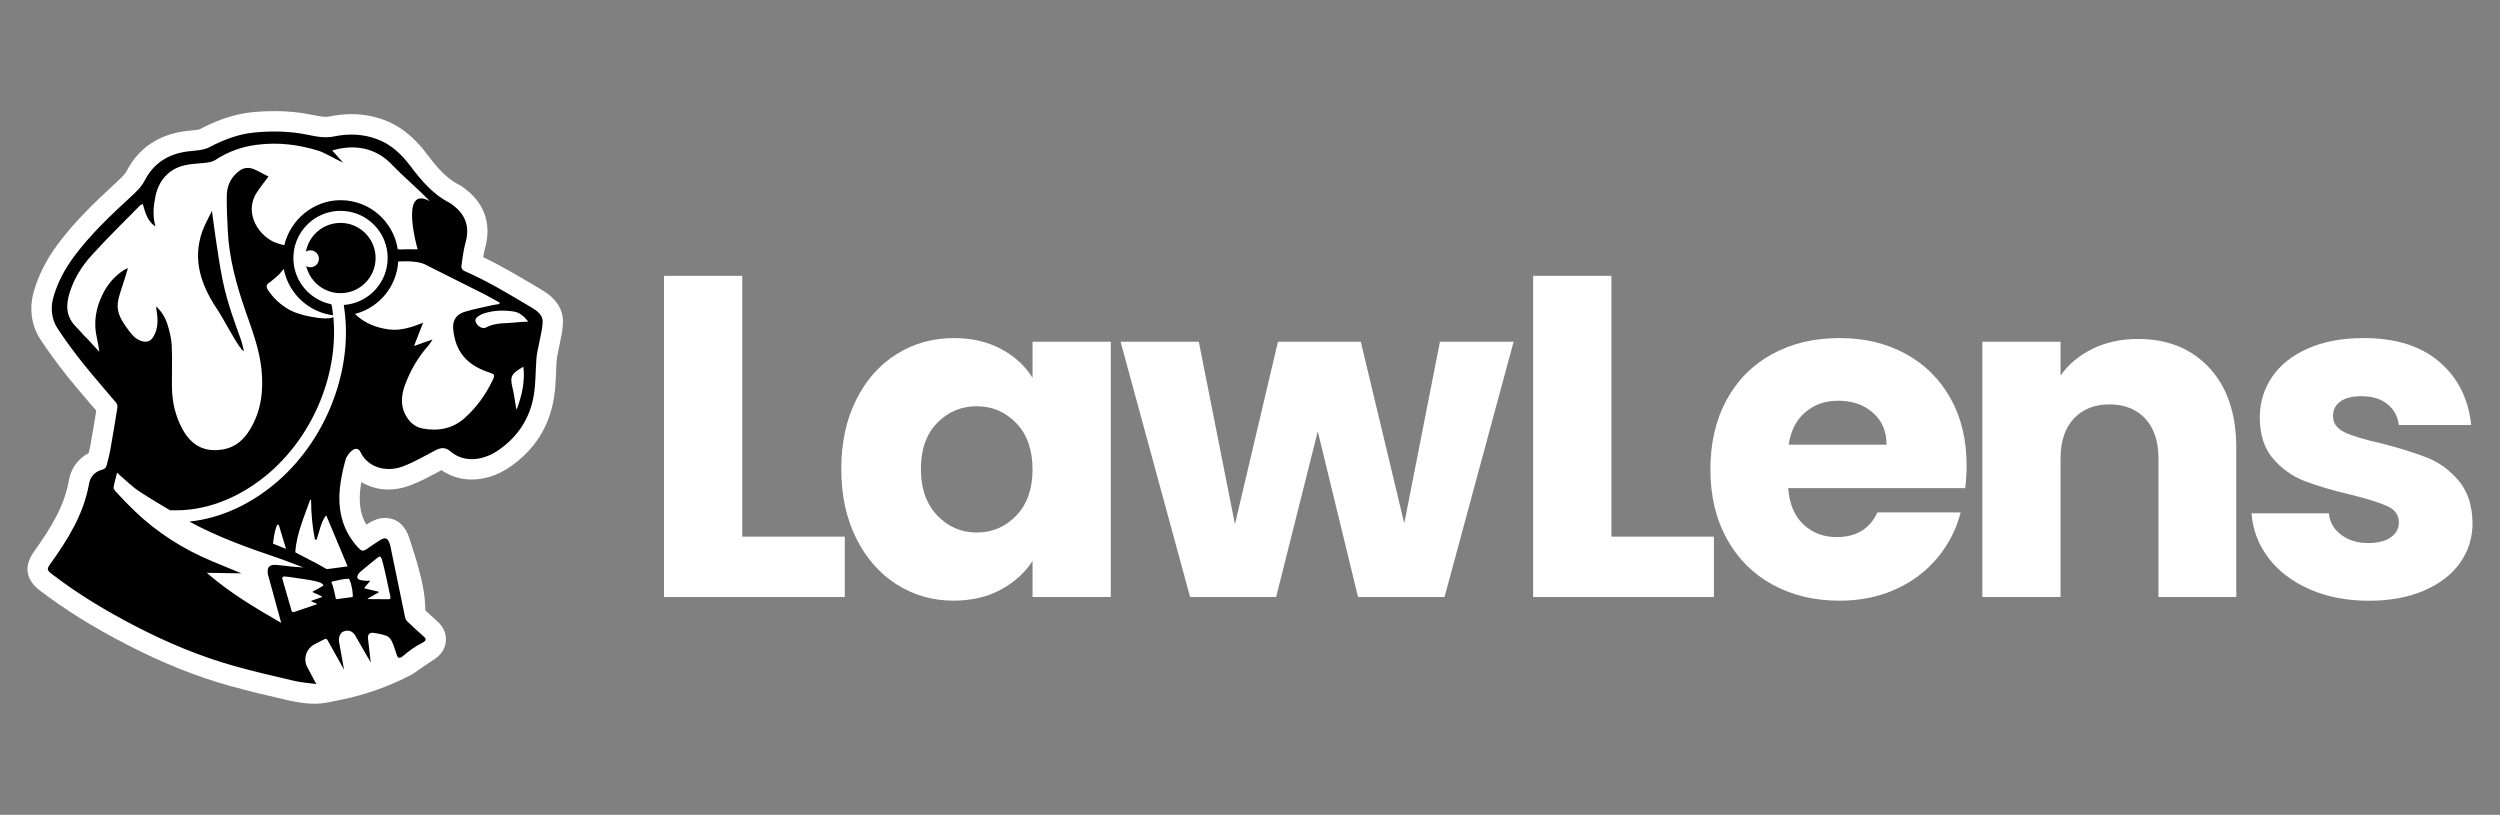 <?xml version="1.0" encoding="UTF-8"?>
<svg xmlns="http://www.w3.org/2000/svg" width="135" height="44" viewBox="0 0 135 44" fill="none">
  <rect x="0" y="0" width="135" height="44" fill="#808080" stroke="none"/>
  <path d="M40.084 28.978H45.618V32.24H35.858V14.895H40.082V28.978H40.084Z" fill="white"></path>
  <path d="M46.233 21.591C46.767 20.52 47.496 19.697 48.419 19.121C49.342 18.545 50.371 18.256 51.508 18.256C52.48 18.256 53.332 18.454 54.065 18.849C54.798 19.243 55.363 19.763 55.757 20.405V18.453H59.983V32.239H55.757V30.287C55.345 30.929 54.773 31.448 54.04 31.843C53.308 32.238 52.455 32.435 51.484 32.435C50.363 32.435 49.342 32.144 48.419 31.558C47.497 30.974 46.769 30.143 46.233 29.064C45.696 27.984 45.43 26.738 45.43 25.32C45.43 23.903 45.698 22.66 46.233 21.59V21.591ZM54.88 22.852C54.296 22.243 53.583 21.938 52.743 21.938C51.903 21.938 51.191 22.238 50.605 22.839C50.021 23.441 49.728 24.269 49.728 25.322C49.728 26.375 50.021 27.212 50.605 27.829C51.189 28.446 51.903 28.756 52.743 28.756C53.583 28.756 54.295 28.45 54.88 27.841C55.465 27.233 55.757 26.401 55.757 25.346C55.757 24.292 55.465 23.46 54.88 22.852Z" fill="white"></path>
  <path d="M81.735 18.453L78.004 32.239H73.335L71.16 23.294L68.911 32.239H64.266L60.511 18.453H64.735L66.687 28.312L69.01 18.453H73.482L75.83 28.262L77.757 18.453H81.735Z" fill="white"></path>
  <path d="M87.016 28.978H92.55V32.24H82.79V14.895H87.015V28.978H87.016Z" fill="white"></path>
  <path d="M106.124 26.36H96.562C96.628 27.216 96.903 27.87 97.389 28.324C97.874 28.778 98.472 29.003 99.18 29.003C100.235 29.003 100.967 28.559 101.38 27.67H105.876C105.645 28.576 105.229 29.391 104.628 30.115C104.026 30.841 103.273 31.409 102.367 31.82C101.461 32.232 100.448 32.437 99.328 32.437C97.976 32.437 96.775 32.148 95.72 31.572C94.666 30.996 93.843 30.173 93.25 29.102C92.658 28.031 92.361 26.779 92.361 25.346C92.361 23.914 92.654 22.662 93.238 21.591C93.822 20.52 94.641 19.697 95.696 19.121C96.75 18.545 97.96 18.256 99.328 18.256C100.695 18.256 101.847 18.537 102.885 19.096C103.923 19.657 104.734 20.456 105.319 21.492C105.904 22.53 106.196 23.741 106.196 25.124C106.196 25.52 106.172 25.931 106.122 26.36H106.124ZM101.873 24.012C101.873 23.287 101.626 22.711 101.132 22.282C100.639 21.855 100.02 21.64 99.279 21.64C98.538 21.64 97.974 21.847 97.488 22.258C97.002 22.67 96.702 23.254 96.587 24.012H101.873Z" fill="white"></path>
  <path d="M119.313 19.874C120.277 20.92 120.758 22.357 120.758 24.185V32.239H116.557V24.753C116.557 23.83 116.318 23.114 115.841 22.603C115.362 22.093 114.72 21.837 113.914 21.837C113.107 21.837 112.463 22.093 111.986 22.603C111.508 23.114 111.27 23.83 111.27 24.753V32.239H107.046V18.453H111.27V20.281C111.698 19.672 112.275 19.19 112.999 18.835C113.724 18.482 114.539 18.304 115.445 18.304C117.059 18.304 118.348 18.828 119.312 19.873L119.313 19.874Z" fill="white"></path>
  <path d="M124.721 31.82C123.782 31.409 123.041 30.844 122.497 30.128C121.952 29.411 121.649 28.608 121.583 27.719H125.759C125.808 28.198 126.031 28.584 126.425 28.881C126.82 29.178 127.306 29.325 127.882 29.325C128.409 29.325 128.817 29.222 129.106 29.015C129.395 28.809 129.539 28.543 129.539 28.213C129.539 27.818 129.333 27.525 128.922 27.336C128.509 27.146 127.843 26.937 126.92 26.706C125.932 26.475 125.108 26.233 124.45 25.977C123.792 25.722 123.222 25.319 122.745 24.766C122.267 24.215 122.029 23.469 122.029 22.53C122.029 21.739 122.248 21.019 122.684 20.368C123.119 19.717 123.763 19.203 124.611 18.824C125.459 18.446 126.468 18.256 127.638 18.256C129.367 18.256 130.731 18.685 131.727 19.541C132.724 20.398 133.296 21.535 133.444 22.951H129.54C129.474 22.472 129.264 22.094 128.911 21.814C128.556 21.533 128.091 21.395 127.515 21.395C127.021 21.395 126.643 21.489 126.379 21.679C126.115 21.869 125.983 22.128 125.983 22.457C125.983 22.853 126.193 23.148 126.612 23.346C127.033 23.544 127.687 23.742 128.577 23.939C129.598 24.203 130.43 24.461 131.072 24.717C131.714 24.973 132.279 25.384 132.764 25.953C133.249 26.52 133.501 27.283 133.517 28.239C133.517 29.046 133.29 29.767 132.838 30.401C132.384 31.035 131.734 31.534 130.886 31.897C130.038 32.258 129.054 32.44 127.933 32.44C126.731 32.44 125.66 32.233 124.721 31.822V31.82Z" fill="white"></path>
  <path d="M16.964 38C16.803 38 16.64 37.99 16.481 37.971C16.405 37.963 16.328 37.953 16.253 37.944L16.217 37.938C16.038 37.915 15.761 37.864 15.585 37.823L15.57 37.819C14.514 37.574 13.422 37.321 12.35 37.02C10.554 36.515 8.754 35.792 6.85 34.809C5.044 33.877 3.507 32.921 2.153 31.887C1.382 31.297 1.275 30.569 1.841 29.78C2.801 28.444 3.488 27.276 3.726 25.918C3.837 25.282 4.226 24.758 4.788 24.467C4.82 24.346 4.849 24.232 4.867 24.133C4.982 23.485 5.094 22.828 5.198 22.178C5.055 22.009 4.911 21.841 4.768 21.675C4.404 21.25 4.035 20.821 3.682 20.379C3.084 19.628 2.611 18.983 2.196 18.351C1.704 17.602 1.566 16.693 1.812 15.794C2.054 14.909 2.491 14.036 3.113 13.198C4.037 11.951 5.12 10.92 6.336 9.797C6.582 9.57 6.751 9.408 6.845 9.225C7.474 8.008 8.563 7.269 9.991 7.085C10.095 7.071 10.199 7.061 10.305 7.05C10.47 7.034 10.72 7.01 10.79 6.975C11.839 6.425 12.779 6.129 13.746 6.047C14.113 6.015 14.473 5.999 14.816 5.999C15.527 5.999 16.187 6.063 16.834 6.197L16.867 6.203C17.13 6.257 17.377 6.309 17.588 6.309C17.67 6.309 17.744 6.302 17.819 6.286C18.208 6.205 18.597 6.164 18.976 6.164C19.607 6.164 20.219 6.276 20.795 6.499C21.91 6.931 22.612 7.738 23.042 8.308C23.523 8.943 24.05 9.595 24.745 9.955C24.964 10.068 25.126 10.202 25.258 10.309C26.196 11.082 26.531 12.169 26.201 13.371C26.156 13.536 26.121 13.71 26.093 13.888C27.09 14.366 28.028 14.924 28.939 15.467L29.275 15.666C30.054 16.128 30.432 16.73 30.399 17.455C30.383 17.815 30.313 18.148 30.251 18.44C30.226 18.555 30.205 18.655 30.188 18.755C30.171 18.849 30.152 18.941 30.131 19.033C30.101 19.177 30.072 19.311 30.064 19.416C30.046 19.639 30.036 19.867 30.027 20.109C30.009 20.545 29.991 20.996 29.917 21.465C29.665 23.055 28.849 24.327 27.491 25.245C26.872 25.663 26.156 25.894 25.477 25.894C24.877 25.894 24.317 25.719 23.841 25.388C23.782 25.419 23.723 25.451 23.663 25.483C23.184 25.741 22.688 26.008 22.139 26.214C21.753 26.36 21.36 26.434 20.971 26.434C20.441 26.434 19.941 26.292 19.512 26.032C19.5 26.104 19.489 26.174 19.478 26.244C19.354 27.099 19.448 27.763 19.782 28.334C19.82 28.309 19.858 28.284 19.897 28.259C20.096 28.134 20.406 27.969 20.786 27.969C21.167 27.969 21.811 28.115 22.114 29.094C22.16 29.241 22.208 29.387 22.255 29.534C22.34 29.799 22.435 30.093 22.518 30.385C22.745 31.176 22.965 32.025 22.967 32.962C23.156 33.139 23.353 33.315 23.545 33.487L23.61 33.545C24.036 33.924 24.099 34.335 24.079 34.614C24.048 35.006 23.833 35.352 23.47 35.59C23.082 35.843 22.704 36.1 22.345 36.356L22.288 36.397L22.255 36.414C21.052 37.05 19.765 37.511 18.432 37.783L17.75 37.922C17.491 37.974 17.227 38.001 16.962 38.001L16.964 38Z" fill="white"></path>
  <path d="M12.014 15.09C12.282 16.424 12.753 17.613 13.014 18.355C13.076 18.531 13.111 18.717 13.172 18.959C13.087 18.904 13.064 18.895 13.052 18.879C12.543 18.193 12.166 17.364 11.696 16.653C10.86 15.389 10.386 14.032 10.919 12.509C11.056 12.121 11.267 11.761 11.444 11.387C11.444 11.387 11.747 13.762 12.014 15.092V15.09Z" fill="black"></path>
  <path d="M18.385 12.037C17.338 12.037 16.488 12.887 16.488 13.934C16.488 14.982 17.338 15.831 18.385 15.831C19.433 15.831 20.282 14.982 20.282 13.934C20.282 12.887 19.433 12.037 18.385 12.037Z" fill="black"></path>
  <path d="M21.064 29.421C20.943 29.033 20.82 28.981 20.48 29.194C20.257 29.333 20.044 29.488 19.826 29.634C19.595 29.789 19.518 29.767 19.327 29.558C18.417 28.562 18.201 27.375 18.389 26.086C18.451 25.657 18.546 25.23 18.663 24.813C18.725 24.588 19.142 24.016 19.413 24.328C19.439 24.358 19.456 24.395 19.474 24.431C19.9 25.287 20.905 25.506 21.752 25.187C22.36 24.957 22.932 24.623 23.512 24.318C23.809 24.163 24.049 24.137 24.33 24.379C25.085 25.022 26.115 24.849 26.876 24.335C27.958 23.605 28.629 22.584 28.832 21.296C28.934 20.649 28.916 19.985 28.97 19.33C28.99 19.071 29.061 18.817 29.107 18.561C29.177 18.177 29.286 17.793 29.304 17.407C29.322 17.02 29.018 16.792 28.717 16.613C27.524 15.906 26.34 15.181 25.063 14.627C24.968 14.586 24.902 14.47 24.916 14.367C24.974 13.936 25.029 13.5 25.143 13.082C25.355 12.311 25.18 11.672 24.563 11.162C24.461 11.078 24.358 10.993 24.242 10.934C23.363 10.479 22.75 9.743 22.168 8.975C21.695 8.349 21.152 7.819 20.4 7.529C19.629 7.23 18.826 7.203 18.044 7.366C17.536 7.472 17.083 7.375 16.615 7.277C15.669 7.082 14.719 7.064 13.761 7.152C12.893 7.232 12.075 7.542 11.306 7.949C10.968 8.128 10.53 8.127 10.133 8.177C9.099 8.311 8.306 8.8 7.822 9.733C7.64 10.088 7.369 10.344 7.083 10.608C5.983 11.622 4.892 12.648 3.997 13.855C3.496 14.53 3.096 15.271 2.874 16.087C2.716 16.664 2.789 17.251 3.116 17.75C3.557 18.421 4.042 19.067 4.543 19.695C5.101 20.395 5.7 21.06 6.272 21.749C6.325 21.814 6.352 21.933 6.338 22.02C6.215 22.791 6.086 23.561 5.95 24.329C5.906 24.579 5.828 24.824 5.774 25.073C5.743 25.221 5.682 25.319 5.519 25.362C5.134 25.463 4.877 25.733 4.811 26.111C4.525 27.747 3.681 29.109 2.736 30.424C2.514 30.734 2.525 30.789 2.823 31.015C4.244 32.102 5.77 33.017 7.356 33.835C9.054 34.711 10.809 35.447 12.65 35.964C13.724 36.265 14.811 36.517 15.897 36.768C16.283 36.858 16.685 36.884 17.078 36.939L16.605 36.048C16.605 36.048 16.602 36.042 16.601 36.04C16.351 35.59 16.535 35.023 16.991 34.789C17.217 34.673 17.419 34.569 17.534 34.51C17.589 34.482 17.655 34.504 17.683 34.559L18.579 36.163L18.308 34.656C18.308 34.656 18.226 34.174 18.633 34.073C19.045 33.97 19.207 34.364 19.207 34.364L20.02 35.775L19.868 34.456C19.868 34.456 19.844 34.13 20.138 34.17C20.389 34.205 20.645 34.25 20.881 34.339C21.001 34.385 21.11 34.524 21.167 34.646C21.275 34.876 21.343 35.123 21.424 35.364C21.483 35.539 21.566 35.587 21.767 35.42C22.08 35.157 22.409 34.911 22.774 34.728C23.051 34.59 23.023 34.496 22.88 34.37C22.581 34.102 22.278 33.834 21.991 33.553C21.919 33.483 21.889 33.401 21.86 33.264L21.067 29.425L21.064 29.421ZM19.463 30.871C19.768 30.61 20.084 30.36 20.398 30.108C20.562 29.975 20.604 30.121 20.678 30.412C20.813 30.934 20.903 31.395 21.02 31.935C21.105 32.33 21.13 32.361 20.949 32.358L19.871 32.35C19.855 32.35 19.849 32.328 19.864 32.32L20.44 31.996C20.461 31.983 20.457 31.952 20.433 31.948C20.184 31.897 19.918 31.822 19.703 31.778C19.679 31.773 19.669 31.745 19.686 31.726C19.75 31.651 19.89 31.488 19.977 31.387C19.989 31.373 19.977 31.351 19.959 31.355C19.809 31.387 19.53 31.337 19.437 31.315C19.186 31.253 19.31 31.005 19.463 30.874V30.871ZM6.787 14.88C6.822 14.763 6.859 14.648 6.912 14.477C6.798 14.531 6.745 14.549 6.698 14.579C6.192 14.901 5.82 15.339 5.553 15.871C5.172 16.631 5.036 17.422 5.234 18.26C5.29 18.5 5.322 18.744 5.366 18.986C5.343 18.997 4.632 18.182 4.609 18.193C4.427 17.995 4.25 17.794 4.064 17.602C3.556 17.073 3.556 16.46 3.759 15.809C3.997 15.049 4.413 14.381 4.936 13.802C5.777 12.869 6.681 11.993 7.563 11.094C7.597 11.059 7.655 11.045 7.712 11.016C7.846 11.481 7.941 11.908 8.365 12.212C8.382 12.169 8.385 12.187 8.381 12.169C8.238 11.647 8.286 11.129 8.393 10.608C8.503 10.073 8.745 9.622 9.182 9.284C9.664 8.913 10.235 8.863 10.814 8.817C11.094 8.795 11.418 8.778 11.64 8.632C12.33 8.179 13.069 7.92 13.885 7.816C15.025 7.67 16.131 7.808 17.218 8.146C17.525 8.241 18.23 8.66 18.529 8.781L17.938 8.128C19.071 7.783 20.255 7.94 21.152 8.878C21.779 9.534 22.581 10.201 23.211 10.863C21.545 9.951 22.552 13.466 22.552 13.466C22.227 13.466 21.94 13.453 21.655 13.471C21.651 13.471 21.648 13.471 21.644 13.471L21.478 13.461C21.251 11.96 19.956 10.81 18.392 10.81C16.92 10.81 15.68 11.871 15.351 13.243L15.197 13.203C15.153 13.192 15.097 13.174 15.024 13.151C14.992 13.141 14.962 13.13 14.931 13.119C14.019 12.813 13.145 11.541 13.852 10.418C14.041 10.116 14.272 9.839 14.499 9.533C14.278 9.419 14.054 9.299 13.825 9.186C13.421 8.987 13.122 9.035 12.786 9.336C12.427 9.659 12.26 10.083 12.247 10.542C12.231 11.165 12.271 11.79 12.298 12.414C12.364 13.941 12.77 15.393 13.267 16.827C13.618 17.834 14 18.832 14.116 19.906C14.239 21.054 14.12 22.155 13.516 23.165C13.184 23.722 12.735 24.145 12.071 24.263C11.053 24.445 10.337 24.076 9.835 23.139C9.462 22.443 9.296 21.694 9.285 20.912C9.274 20.163 9.31 19.414 9.274 18.666C9.256 18.278 9.16 17.888 9.042 17.515C8.925 17.15 8.723 16.817 8.436 16.545C8.43 16.642 8.448 16.729 8.462 16.817C8.533 17.288 8.543 17.753 8.284 18.181C8.118 18.456 7.89 18.513 7.586 18.398C7.229 18.263 7.038 17.962 6.831 17.679C6.031 16.585 6.393 16.216 6.789 14.879L6.787 14.88ZM17.433 31.641C17.259 31.748 17.075 31.844 16.895 31.938C16.874 31.949 16.876 31.976 16.898 31.985C17.034 32.035 17.274 32.154 17.379 32.205C17.398 32.214 17.395 32.24 17.376 32.247L16.814 32.442C16.797 32.448 16.797 32.47 16.814 32.477L17.109 32.598C17.123 32.603 17.125 32.624 17.109 32.629C16.782 32.743 16.14 32.962 15.883 33.05C15.823 33.071 15.758 33.036 15.742 32.974L15.716 32.878L15.245 31.252C15.228 31.189 15.276 31.125 15.342 31.128C15.497 31.137 15.676 31.165 15.83 31.187C16.052 31.22 16.253 31.249 16.476 31.281C16.81 31.333 17.368 31.42 17.453 31.581C17.464 31.601 17.456 31.629 17.435 31.641H17.433ZM19.045 32.239L18.176 32.356C18.153 32.356 18.132 32.339 18.128 32.316C18.105 32.167 18.004 31.662 17.908 31.483C17.889 31.448 17.912 31.406 17.949 31.398C18.22 31.34 18.572 31.251 18.824 31.251C18.912 31.251 19.083 31.978 19.045 32.238V32.239ZM16.799 27.013C16.803 27.716 16.863 28.416 17.001 29.11C17.012 29.164 17.086 29.168 17.104 29.116C17.255 28.677 17.329 28.218 17.581 27.862C17.595 27.843 17.623 27.847 17.633 27.868C18.002 28.749 18.373 29.635 18.77 30.584C18.312 30.64 18.062 30.69 17.673 30.73C17.625 30.735 17.567 30.69 17.519 30.661C17.126 30.426 16.602 30.177 16.199 29.96C16.067 29.888 15.991 29.847 15.96 29.831C15.951 29.825 15.945 29.814 15.945 29.8C16.017 28.828 16.422 27.912 16.744 27.002C16.755 26.97 16.8 26.978 16.8 27.011L16.799 27.013ZM11.423 30.291C9.902 29.662 8.503 28.767 7.31 27.633C6.951 27.292 6.6 26.93 6.25 26.543C6.194 26.481 6.121 26.386 6.132 26.32C6.173 26.072 6.247 25.83 6.323 25.525C6.431 25.626 6.489 25.682 6.55 25.733C6.87 26.002 7.169 26.306 7.517 26.533C8.062 26.89 8.622 27.221 9.182 27.556H9.596C11.328 27.536 13.115 26.791 14.627 25.458C16.987 23.377 18.297 20.079 17.997 17.089C18.003 17.151 17.893 17.177 17.753 17.188C17.541 17.203 17.262 17.178 17.219 17.173C16.682 17.096 16.067 16.979 15.591 16.708C15.144 16.454 14.773 16.105 14.482 15.68C14.344 15.475 14.378 15.371 14.575 15.235C14.741 15.119 14.889 14.978 15.043 14.846C15.102 14.795 15.24 14.602 15.322 14.525L15.36 14.689C15.666 15.922 16.707 16.862 17.989 17.026C17.971 16.86 17.949 16.695 17.922 16.53L17.886 16.427C16.951 16.24 16.201 15.541 15.941 14.635C15.909 14.525 15.885 14.411 15.868 14.296C15.868 14.292 15.868 14.288 15.867 14.282C15.86 14.234 15.854 14.184 15.852 14.135C15.852 14.123 15.849 14.109 15.849 14.097C15.845 14.042 15.843 13.988 15.843 13.932C15.843 13.875 15.846 13.819 15.85 13.762C15.85 13.749 15.852 13.736 15.853 13.723C15.857 13.669 15.863 13.615 15.871 13.563C15.871 13.562 15.871 13.559 15.871 13.558C15.879 13.499 15.89 13.441 15.902 13.383C15.902 13.379 15.904 13.376 15.905 13.372C15.918 13.316 15.933 13.259 15.949 13.204C16.263 12.153 17.236 11.386 18.389 11.386C19.622 11.386 20.651 12.263 20.884 13.427C20.901 13.508 20.913 13.591 20.921 13.675C20.921 13.68 20.921 13.686 20.921 13.691C20.924 13.728 20.928 13.764 20.93 13.801C20.932 13.844 20.932 13.888 20.932 13.93C20.932 13.973 20.932 14.013 20.93 14.054C20.928 14.094 20.924 14.135 20.921 14.175C20.804 15.408 19.805 16.383 18.562 16.468C19.114 19.8 17.712 23.594 15.052 25.94C13.6 27.22 11.911 27.994 10.225 28.165C11.788 29.018 13.464 29.608 15.148 30.178C15.457 30.283 16.38 30.643 16.38 30.643L15.793 30.599C15.507 30.57 15.222 30.526 14.935 30.506C14.553 30.478 14.411 30.616 14.462 30.996L15.185 33.636C13.776 32.827 12.348 31.97 11.168 30.932L13.034 30.96L11.42 30.293L11.423 30.291ZM15.446 29.64L14.742 29.356C14.789 29.04 14.808 28.714 14.957 28.367C14.977 28.319 15.047 28.321 15.063 28.372L15.445 29.64H15.446ZM22.355 18.689C22.509 18.295 22.663 17.899 22.846 17.43C22.212 17.679 21.61 17.877 20.972 17.786C20.391 17.704 19.724 17.497 19.169 16.953C20.455 16.622 21.422 15.49 21.504 14.121C21.884 14.098 22.585 14.097 22.943 14.275C24.028 14.82 25.114 15.361 26.197 15.91C26.462 16.044 26.718 16.197 26.978 16.341C26.974 16.367 26.97 16.392 26.965 16.418C26.843 16.438 26.718 16.451 26.597 16.479C26.095 16.593 25.585 16.686 25.093 16.838C24.634 16.979 24.429 17.301 24.473 17.772C24.587 18.981 25.203 19.709 26.39 20.104C26.725 20.215 26.747 20.23 26.589 20.559C26.225 21.315 25.742 21.983 25.121 22.549C24.457 23.154 23.675 23.297 22.824 23.14C22.503 23.081 22.234 22.9 22.036 22.626C21.605 22.031 21.64 21.396 21.884 20.748C22.174 19.98 22.582 19.282 23.128 18.665C23.217 18.564 23.282 18.443 23.358 18.33L22.354 18.685L22.355 18.689ZM27.902 22.116C27.866 22.032 27.858 21.947 27.843 21.863C27.789 21.555 27.75 21.245 27.676 20.942C27.526 20.337 27.608 20.172 28.263 19.805C28.357 20.618 28.178 21.371 27.902 22.116ZM27.891 17.408C27.333 17.47 26.757 17.403 26.232 17.689C26.06 17.782 25.786 17.62 25.695 17.401C25.614 17.206 25.768 17.118 25.897 17.033C25.972 16.983 26.057 16.948 26.141 16.921C26.669 16.755 27.209 16.74 27.749 16.823C28.06 16.871 28.284 17.074 28.527 17.365C28.273 17.381 28.08 17.385 27.889 17.405L27.891 17.408Z" fill="black"></path>
  <path d="M16.763 14.432C17.016 14.432 17.221 14.227 17.221 13.974C17.221 13.721 17.016 13.517 16.763 13.517C16.51 13.517 16.305 13.721 16.305 13.974C16.305 14.227 16.51 14.432 16.763 14.432Z" fill="white"></path>
</svg>
